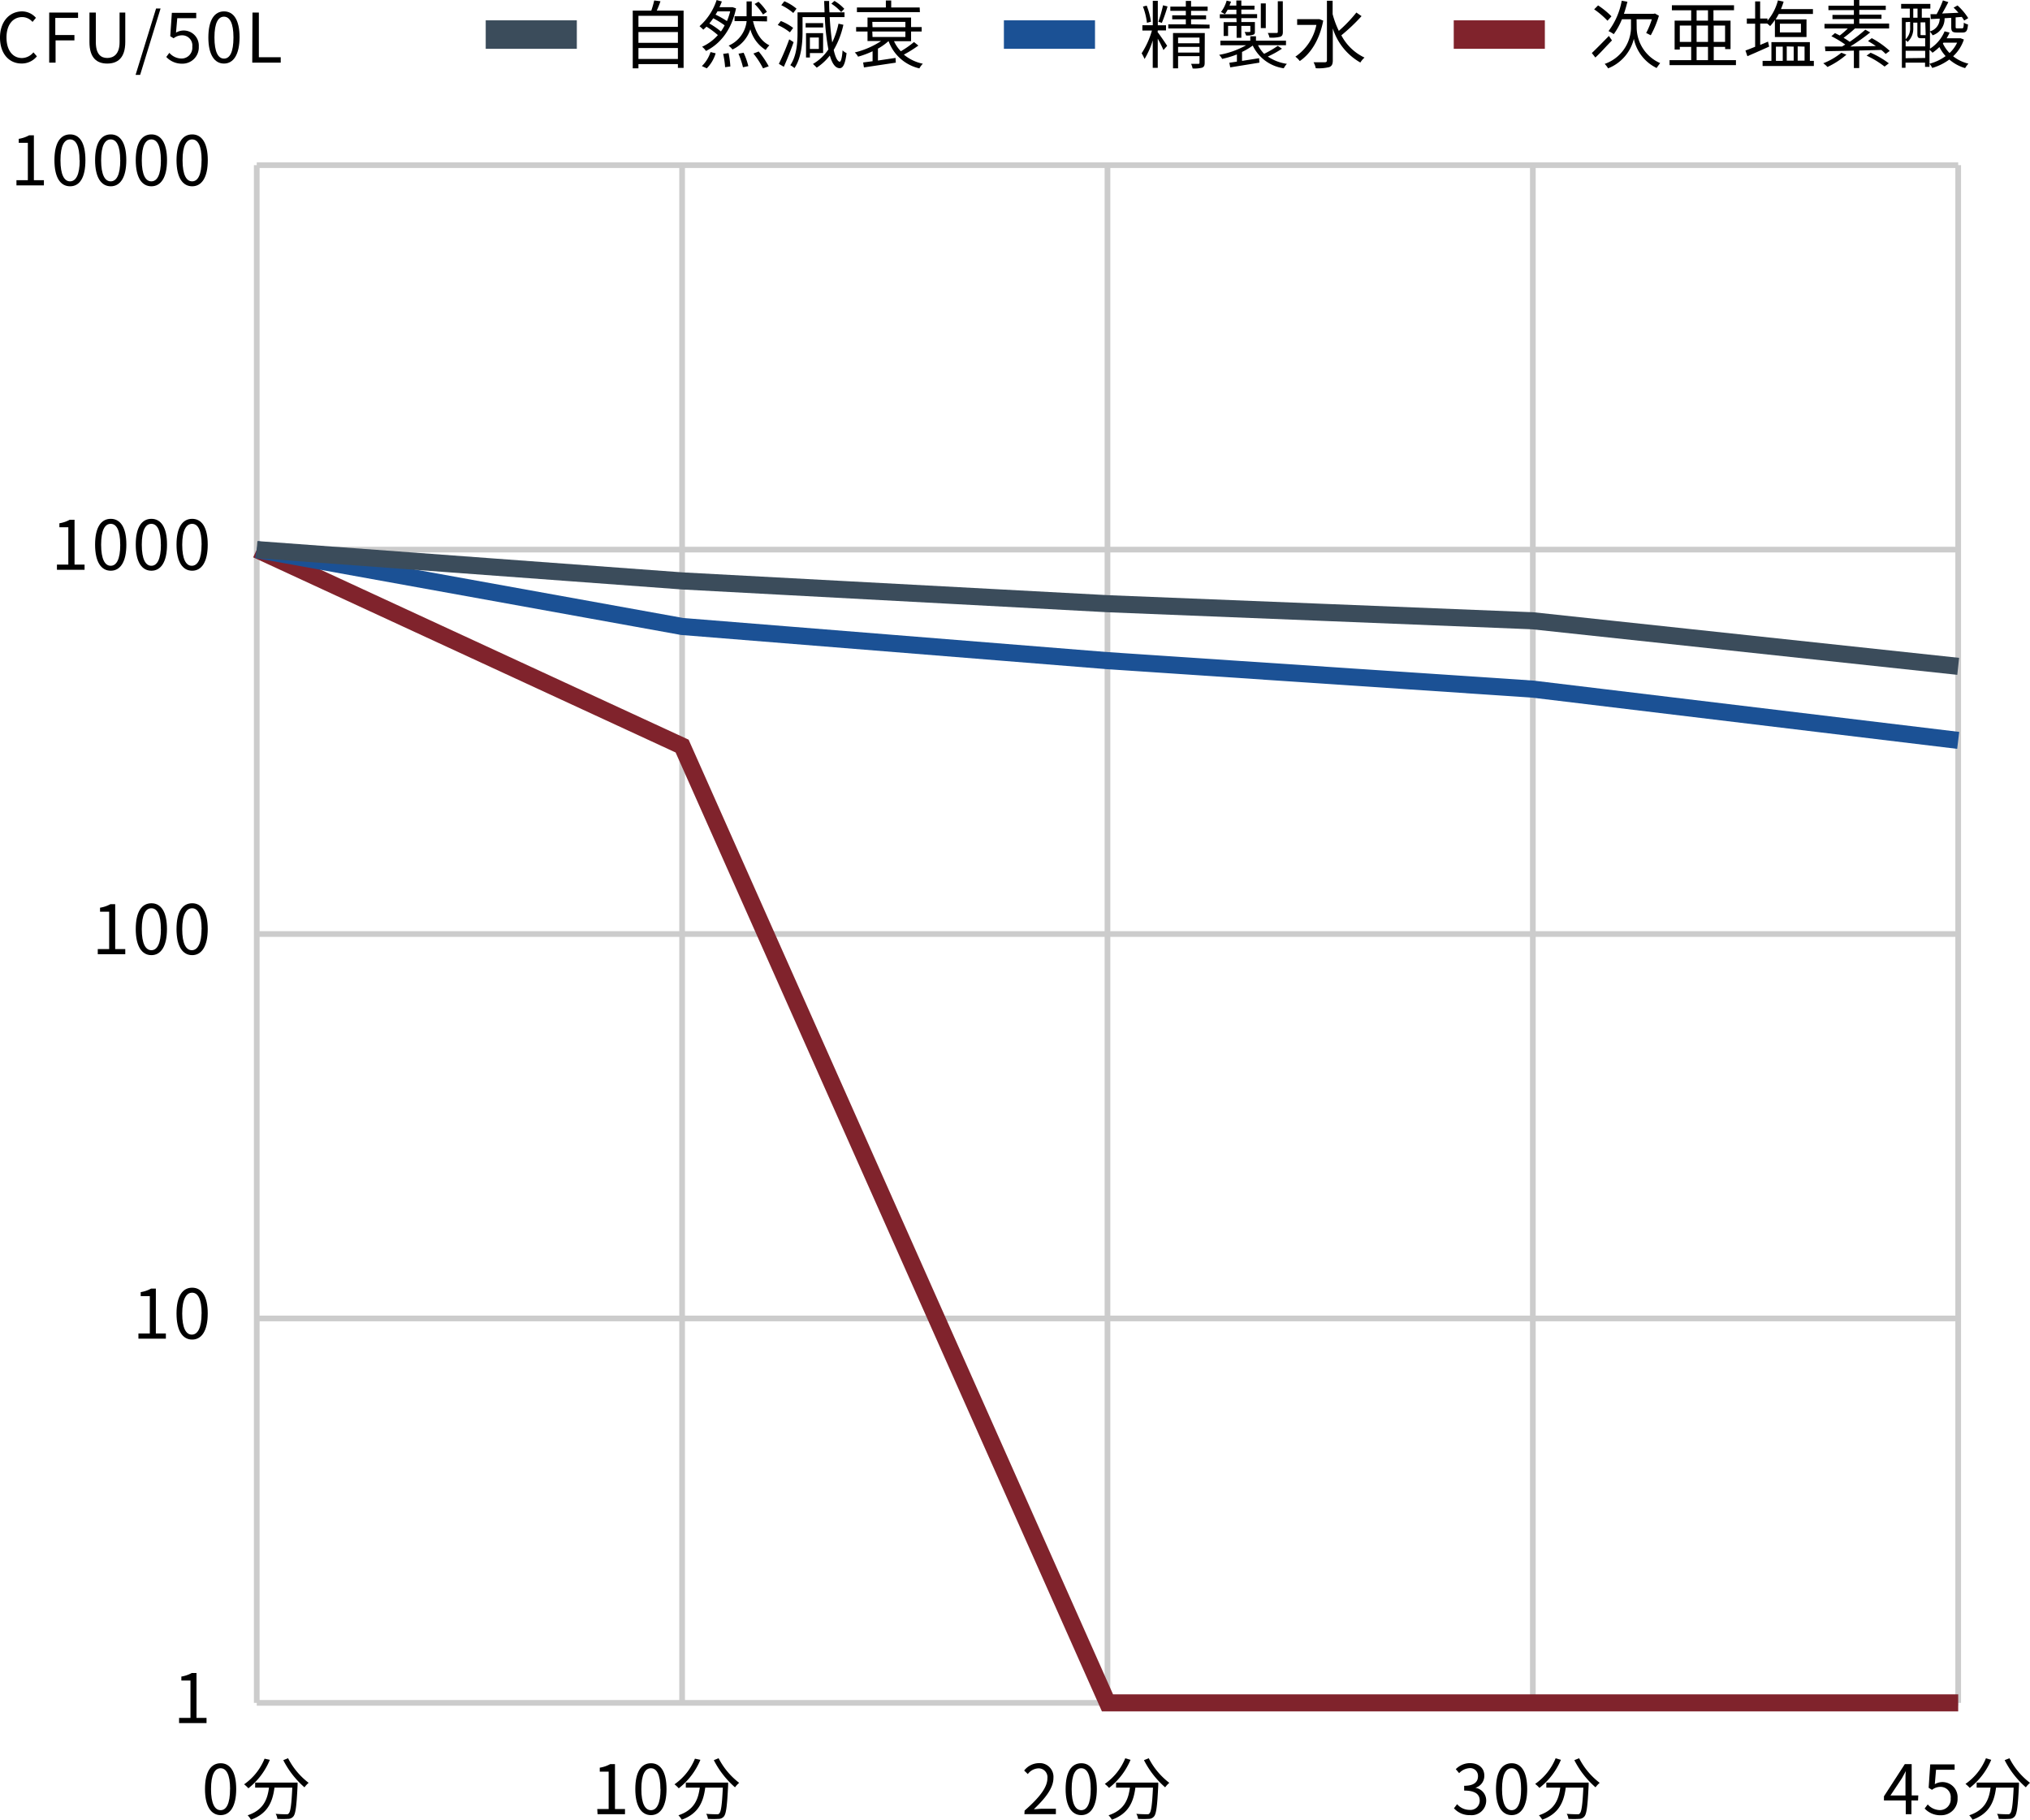 <svg xmlns="http://www.w3.org/2000/svg" viewBox="0 0 356.5 319.53"><defs><style>.cls-1,.cls-2,.cls-3,.cls-4,.cls-5,.cls-6,.cls-7{fill:none;stroke-miterlimit:10;}.cls-1{stroke:#ccc;}.cls-2,.cls-6{stroke:#1b5195;}.cls-2,.cls-3,.cls-4{stroke-width:5px;}.cls-3,.cls-7{stroke:#3b4c5b;}.cls-4,.cls-5{stroke:#80232c;}.cls-5,.cls-6,.cls-7{stroke-width:3px;}</style></defs><title>floating-bacteria</title><g id="Layer_2" data-name="Layer 2"><g id="レイヤー_1" data-name="レイヤー 1"><line class="cls-1" x1="45.09" y1="299" x2="45.09" y2="29"/><line class="cls-1" x1="119.79" y1="299" x2="119.79" y2="29"/><line class="cls-1" x1="194.49" y1="299" x2="194.49" y2="29"/><line class="cls-1" x1="269.19" y1="299" x2="269.19" y2="29"/><line class="cls-1" x1="343.89" y1="299" x2="343.89" y2="29"/><line class="cls-1" x1="343.89" y1="164" x2="45.09" y2="164"/><line class="cls-1" x1="343.89" y1="96.5" x2="45.09" y2="96.5"/><line class="cls-1" x1="343.89" y1="231.5" x2="45.09" y2="231.5"/><line class="cls-1" x1="343.89" y1="299" x2="45.09" y2="299"/><line class="cls-1" x1="343.89" y1="29" x2="45.09" y2="29"/><path d="M2.89,31.64h2V25.08H3.29v-.7a5.6,5.6,0,0,0,1.82-.62h.84v7.88H7.71v.91H2.89Z"/><path d="M9.56,28.13c0-3.06,1.07-4.53,2.75-4.53S15,25.08,15,28.13,14,32.71,12.31,32.71,9.56,31.19,9.56,28.13Zm4.41,0c0-2.57-.67-3.65-1.67-3.65s-1.68,1.08-1.68,3.65.67,3.71,1.68,3.71S14,30.72,14,28.13Z"/><path d="M16.7,28.13c0-3.06,1.07-4.53,2.75-4.53s2.73,1.49,2.73,4.53-1.07,4.58-2.73,4.58S16.7,31.19,16.7,28.13Zm4.41,0c0-2.57-.67-3.65-1.67-3.65s-1.68,1.08-1.68,3.65.67,3.71,1.68,3.71S21.12,30.72,21.12,28.13Z"/><path d="M23.84,28.13c0-3.06,1.07-4.53,2.75-4.53s2.74,1.49,2.74,4.53-1.07,4.58-2.74,4.58S23.84,31.19,23.84,28.13Zm4.41,0c0-2.57-.67-3.65-1.67-3.65s-1.68,1.08-1.68,3.65.67,3.71,1.68,3.71S28.26,30.72,28.26,28.13Z"/><path d="M31,28.13c0-3.06,1.07-4.53,2.75-4.53s2.74,1.49,2.74,4.53-1.07,4.58-2.74,4.58S31,31.19,31,28.13Zm4.41,0c0-2.57-.67-3.65-1.67-3.65s-1.68,1.08-1.68,3.65.67,3.71,1.68,3.71S35.4,30.72,35.4,28.13Z"/><path d="M10,99.14h2V92.58H10.43v-.7a5.57,5.57,0,0,0,1.82-.62h.84v7.88h1.76v.91H10Z"/><path d="M16.7,95.63c0-3.06,1.07-4.53,2.75-4.53s2.74,1.49,2.74,4.53-1.07,4.58-2.74,4.58S16.7,98.69,16.7,95.63Zm4.41,0c0-2.57-.67-3.65-1.67-3.65s-1.68,1.08-1.68,3.65.67,3.71,1.68,3.71S21.12,98.22,21.12,95.63Z"/><path d="M23.84,95.63c0-3.06,1.07-4.53,2.75-4.53s2.74,1.49,2.74,4.53-1.07,4.58-2.74,4.58S23.84,98.69,23.84,95.63Zm4.41,0c0-2.57-.67-3.65-1.67-3.65s-1.68,1.08-1.68,3.65.67,3.71,1.68,3.71S28.26,98.22,28.26,95.63Z"/><path d="M31,95.63c0-3.06,1.07-4.53,2.75-4.53s2.73,1.49,2.73,4.53-1.07,4.58-2.73,4.58S31,98.69,31,95.63Zm4.41,0c0-2.57-.67-3.65-1.67-3.65S32,93.06,32,95.63s.67,3.71,1.68,3.71S35.4,98.22,35.4,95.63Z"/><path d="M17.17,166.64h2v-6.56H17.57v-.7a5.57,5.57,0,0,0,1.82-.62h.84v7.88H22v.91H17.17Z"/><path d="M23.84,163.13c0-3.06,1.07-4.53,2.75-4.53s2.73,1.49,2.73,4.53-1.07,4.58-2.73,4.58S23.84,166.19,23.84,163.13Zm4.41,0c0-2.57-.67-3.65-1.67-3.65s-1.68,1.08-1.68,3.65.67,3.71,1.68,3.71S28.26,165.72,28.26,163.13Z"/><path d="M31,163.13c0-3.06,1.07-4.53,2.75-4.53s2.73,1.49,2.73,4.53-1.07,4.58-2.73,4.58S31,166.19,31,163.13Zm4.41,0c0-2.57-.67-3.65-1.67-3.65S32,160.56,32,163.13s.67,3.71,1.68,3.71S35.4,165.72,35.4,163.13Z"/><path d="M24.31,234.14h2v-6.56H24.71v-.7a5.6,5.6,0,0,0,1.82-.62h.84v7.88h1.76v.91H24.31Z"/><path d="M31,230.63c0-3.06,1.07-4.53,2.75-4.53s2.73,1.49,2.73,4.53-1.07,4.58-2.73,4.58S31,233.69,31,230.63Zm4.41,0c0-2.57-.67-3.65-1.67-3.65S32,228.06,32,230.63s.67,3.71,1.68,3.71S35.4,233.22,35.4,230.63Z"/><path d="M31.45,301.64h2v-6.56H31.85v-.7a5.6,5.6,0,0,0,1.82-.62h.84v7.88h1.76v.91H31.45Z"/><path d="M36,314.13c0-3.06,1.07-4.53,2.75-4.53s2.73,1.49,2.73,4.53-1.07,4.58-2.73,4.58S36,317.19,36,314.13Zm4.41,0c0-2.57-.67-3.65-1.67-3.65s-1.68,1.08-1.68,3.65.67,3.71,1.68,3.71S40.4,316.72,40.4,314.13Z"/><path d="M47.39,309A12.37,12.37,0,0,1,43.62,314a6,6,0,0,0-.75-.7,10.09,10.09,0,0,0,3.59-4.5Zm4.87,4s0,.31,0,.43c-.17,3.68-.35,5.06-.75,5.52a1.2,1.2,0,0,1-.92.42,17.12,17.12,0,0,1-1.88,0,2.17,2.17,0,0,0-.3-.89c.78.07,1.52.08,1.8.08s.4,0,.5-.16c.31-.3.48-1.5.62-4.52H48.2c-.31,2.36-1.08,4.53-4.13,5.64a3.56,3.56,0,0,0-.58-.78c2.82-.94,3.48-2.84,3.75-4.86H44.81V313Zm-1.67-4.28a12.68,12.68,0,0,0,3.61,4.32,4.62,4.62,0,0,0-.73.79,15.86,15.86,0,0,1-3.72-4.77Z"/><path d="M104.89,317.64h2v-6.56h-1.56v-.7a5.57,5.57,0,0,0,1.82-.62H108v7.88h1.76v.91h-4.82Z"/><path d="M111.57,314.13c0-3.06,1.07-4.53,2.75-4.53s2.73,1.49,2.73,4.53-1.07,4.58-2.73,4.58S111.57,317.19,111.57,314.13Zm4.41,0c0-2.57-.67-3.65-1.67-3.65s-1.68,1.08-1.68,3.65.67,3.71,1.68,3.71S116,316.72,116,314.13Z"/><path d="M123,309A12.37,12.37,0,0,1,119.2,314a6,6,0,0,0-.75-.7,10.09,10.09,0,0,0,3.59-4.5Zm4.87,4s0,.31,0,.43c-.17,3.68-.35,5.06-.75,5.52a1.2,1.2,0,0,1-.92.42,17.12,17.12,0,0,1-1.88,0,2.17,2.17,0,0,0-.3-.89c.78.07,1.52.08,1.8.08s.4,0,.5-.16c.31-.3.48-1.5.62-4.52h-3.09c-.31,2.36-1.08,4.53-4.13,5.64a3.53,3.53,0,0,0-.58-.78c2.82-.94,3.48-2.84,3.75-4.86h-2.45V313Zm-1.67-4.28a12.68,12.68,0,0,0,3.61,4.32,4.62,4.62,0,0,0-.73.79,15.86,15.86,0,0,1-3.72-4.77Z"/><path d="M179.94,317.91c2.76-2.41,4-4.16,4-5.67a1.55,1.55,0,0,0-1.62-1.74,2.46,2.46,0,0,0-1.82,1l-.64-.62a3.36,3.36,0,0,1,2.59-1.3,2.41,2.41,0,0,1,2.55,2.6c0,1.75-1.38,3.54-3.44,5.49.46,0,1-.08,1.44-.08h2.43v.95h-5.53Z"/><path d="M187.14,314.13c0-3.06,1.07-4.53,2.75-4.53s2.73,1.49,2.73,4.53-1.07,4.58-2.73,4.58S187.14,317.19,187.14,314.13Zm4.41,0c0-2.57-.67-3.65-1.67-3.65s-1.68,1.08-1.68,3.65.67,3.71,1.68,3.71S191.55,316.72,191.55,314.13Z"/><path d="M198.54,309a12.37,12.37,0,0,1-3.77,4.93,6,6,0,0,0-.75-.7,10.09,10.09,0,0,0,3.59-4.5Zm4.87,4s0,.31,0,.43c-.17,3.68-.35,5.06-.75,5.52a1.2,1.2,0,0,1-.92.42,17.12,17.12,0,0,1-1.88,0,2.17,2.17,0,0,0-.3-.89c.78.07,1.52.08,1.8.08s.4,0,.5-.16c.31-.3.48-1.5.62-4.52h-3.09c-.31,2.36-1.08,4.53-4.13,5.64a3.53,3.53,0,0,0-.58-.78c2.82-.94,3.48-2.84,3.75-4.86H196V313Zm-1.67-4.28a12.68,12.68,0,0,0,3.61,4.32,4.62,4.62,0,0,0-.73.79,15.86,15.86,0,0,1-3.72-4.77Z"/><path d="M255.34,317.51l.55-.72a2.91,2.91,0,0,0,2.18,1,1.62,1.62,0,0,0,1.79-1.63c0-1.05-.71-1.76-2.73-1.76v-.84c1.81,0,2.43-.73,2.43-1.68a1.37,1.37,0,0,0-1.49-1.42,2.74,2.74,0,0,0-1.82.88l-.59-.7a3.52,3.52,0,0,1,2.46-1.06c1.48,0,2.55.79,2.55,2.21a2.19,2.19,0,0,1-1.57,2.12v0A2.26,2.26,0,0,1,261,316.2a2.56,2.56,0,0,1-2.82,2.51A3.64,3.64,0,0,1,255.34,317.51Z"/><path d="M262.72,314.13c0-3.06,1.07-4.53,2.75-4.53s2.73,1.49,2.73,4.53-1.07,4.58-2.73,4.58S262.72,317.19,262.72,314.13Zm4.41,0c0-2.57-.67-3.65-1.67-3.65s-1.68,1.08-1.68,3.65.67,3.71,1.68,3.71S267.13,316.72,267.13,314.13Z"/><path d="M274.12,309a12.37,12.37,0,0,1-3.77,4.93,6,6,0,0,0-.75-.7,10.09,10.09,0,0,0,3.59-4.5Zm4.87,4s0,.31,0,.43c-.17,3.68-.35,5.06-.75,5.52a1.2,1.2,0,0,1-.92.42,17.12,17.12,0,0,1-1.88,0,2.17,2.17,0,0,0-.3-.89c.78.07,1.52.08,1.8.08s.4,0,.5-.16c.31-.3.48-1.5.62-4.52h-3.09c-.31,2.36-1.08,4.53-4.13,5.64a3.56,3.56,0,0,0-.58-.78c2.82-.94,3.48-2.84,3.75-4.86h-2.45V313Zm-1.67-4.28a12.68,12.68,0,0,0,3.61,4.32,4.62,4.62,0,0,0-.73.79,15.86,15.86,0,0,1-3.72-4.77Z"/><path d="M336.84,316.13h-1.16v2.42h-1v-2.42h-3.83v-.72l3.66-5.65h1.21v5.49h1.16Zm-2.21-.87v-2.7c0-.43,0-1.14.07-1.6h0c-.22.43-.46.86-.71,1.3l-2,3Z"/><path d="M338,317.55l.54-.72a2.89,2.89,0,0,0,2.16,1,1.9,1.9,0,0,0,1.87-2.08,1.78,1.78,0,0,0-1.82-2,2.39,2.39,0,0,0-1.46.52l-.59-.36.28-4.11h4.28v.94H340l-.22,2.54a2.65,2.65,0,0,1,4,2.45,2.86,2.86,0,0,1-2.88,3A3.74,3.74,0,0,1,338,317.55Z"/><path d="M349.69,309a12.37,12.37,0,0,1-3.77,4.93,6,6,0,0,0-.75-.7,10.09,10.09,0,0,0,3.59-4.5Zm4.87,4s0,.31,0,.43c-.17,3.68-.35,5.06-.75,5.52a1.2,1.2,0,0,1-.92.42,17.12,17.12,0,0,1-1.88,0,2.17,2.17,0,0,0-.3-.89c.78.07,1.52.08,1.8.08s.4,0,.5-.16c.31-.3.48-1.5.62-4.52h-3.09c-.31,2.36-1.08,4.53-4.13,5.64a3.53,3.53,0,0,0-.58-.78c2.82-.94,3.48-2.84,3.75-4.86h-2.45V313Zm-1.67-4.28a12.68,12.68,0,0,0,3.61,4.32,4.62,4.62,0,0,0-.73.79,15.86,15.86,0,0,1-3.72-4.77Z"/><path d="M203.29,5.63c.35.44,1.43,2,1.68,2.42l-.65.74a19.87,19.87,0,0,0-1-2v5.12h-.88V7.1A14.63,14.63,0,0,1,201,10.36a6.36,6.36,0,0,0-.51-1,14.75,14.75,0,0,0,1.81-4h-1.68V4.43h1.83V.14h.88v4.3h1.44v.9h-1.44ZM201.42,4a12.2,12.2,0,0,0-.7-2.85l.66-.16a12.34,12.34,0,0,1,.75,2.82Zm2-.18a23.33,23.33,0,0,0,.83-2.89l.79.2a28.73,28.73,0,0,1-1,2.89Zm9,.51V5h-7.25V4.28h3.08V3.39h-2.39v-.7h2.39V1.9h-2.72V1.16h2.72v-1h.92v1h2.91V1.9h-2.91v.79h2.64v.7h-2.64v.88Zm-.86,6.7c0,.47-.1.7-.44.85a5.34,5.34,0,0,1-1.68.14,3.1,3.1,0,0,0-.27-.81h1.27c.17,0,.21-.05.21-.2V9.86h-3.76V12H206V5.8h5.58Zm-4.67-4.43v1h3.76v-1Zm3.76,2.63v-1h-3.76v1Z"/><path d="M225.13,8.55a16.62,16.62,0,0,1-2.48,1.38A8,8,0,0,0,226,11.21a3.24,3.24,0,0,0-.55.78A7.15,7.15,0,0,1,220,8a11.27,11.27,0,0,1-1.88,1.12v1.57l3-.47.05.78-5.12.83-.16-.81,1.33-.2V9.56a17.17,17.17,0,0,1-2.59.78,3.07,3.07,0,0,0-.53-.71,15,15,0,0,0,4.73-1.68h-4.51v-.8h5.25V6.37h1v.77h5.27v.8h-4.91A6,6,0,0,0,222,9.45a17.18,17.18,0,0,0,2.4-1.4Zm-8-5.36h-2.91V2.5h2.91v-.8h-1.53a5.64,5.64,0,0,1-.49.79,5.68,5.68,0,0,0-.69-.38,5.77,5.77,0,0,0,1-2l.77.18c-.08.23-.18.46-.27.69h1.2V.09H218V1h2.31v.68H218v.8h2.77v.7H218v.69h2.38V5.46c0,.36,0,.55-.33.65a3.34,3.34,0,0,1-1.22.12,3,3,0,0,0-.26-.62,8.59,8.59,0,0,0,.87,0c.12,0,.14,0,.14-.14V4.54H218V6.64h-.83V4.54h-1.5V6.31h-.78V3.89h2.28Zm5.16,1.74h-.87V.6h.87Zm3,.66c0,.49-.1.73-.48.87a6.12,6.12,0,0,1-1.87.14,2.73,2.73,0,0,0-.3-.81c.7,0,1.33,0,1.53,0s.23-.06.23-.22V.22h.88Z"/><path d="M232.38,3.62c-.65,3.41-2.22,5.81-4.12,7.1a3.86,3.86,0,0,0-.77-.77,8.88,8.88,0,0,0,3.69-5.58H227.8v-1h3.74l.2,0Zm6.73-.79a31.91,31.91,0,0,1-3.55,3.37,8.89,8.89,0,0,0,4.07,3.91,3.7,3.7,0,0,0-.73.87,10.49,10.49,0,0,1-4.84-6V10.6c0,.69-.18,1-.61,1.18a7.81,7.81,0,0,1-2.38.2,3.85,3.85,0,0,0-.39-1.05c.94,0,1.77,0,2,0s.35-.09.35-.35V.13h1V2.48a15.83,15.83,0,0,0,1.09,2.94,24.67,24.67,0,0,0,3.08-3.22Z"/><path d="M283.09,7.1c-1,1-2,2.17-2.92,3l-.62-.79c.75-.7,1.92-1.9,3-3Zm-.79-3.46a14.39,14.39,0,0,0-2.34-2l.69-.69A14.31,14.31,0,0,1,283,2.87ZM287.43,5a6.86,6.86,0,0,0,4.12,6.08c-.17.22-.47.62-.62.86a7.35,7.35,0,0,1-4-5.13A7.47,7.47,0,0,1,282.41,12a4.27,4.27,0,0,0-.6-.78A6.89,6.89,0,0,0,286.43,5V3.38h-1.59A12.26,12.26,0,0,1,283.4,6a5.65,5.65,0,0,0-.92-.54A12.54,12.54,0,0,0,284.8.13l1,.18c-.18.73-.38,1.43-.61,2.11h5.24l.2-.05.7.39a17,17,0,0,1-1.43,3.43c-.21-.09-.57-.3-.81-.39a14.26,14.26,0,0,0,1-2.42h-2.68Z"/><path d="M304.86,10.56v.88H293.2v-.88H297V8.23H295V8.7h-.91V3.62H297V1.81h-3.39V.92h10.91v.88h-3.61V3.62h3v5h-.95V8.23h-2v2.33ZM297,7.36V4.49H295V7.36Zm.95-3.74h2V1.81h-2Zm2,.87h-2V7.36h2Zm-2,6.07h2V8.23h-2Zm3-6.07V7.36h2V4.49Z"/><path d="M310.69,8.18c-1.31.6-2.73,1.21-3.82,1.69l-.34-1c.47-.17,1.07-.4,1.7-.66V4.16h-1.46V3.25h1.46v-3h.88v3h1.29v.38A8.93,8.93,0,0,0,312.23.07l1,.22a11.07,11.07,0,0,1-.47,1.31h5.62v.85h-6c-.18.34-.36.65-.55.95h5.42V6.5H311.7v-3a8.18,8.18,0,0,1-.84,1.08c-.12-.12-.31-.29-.51-.44h-1.23V7.88l1.37-.57Zm7.85,2.51v.9h-9v-.9h1.55V7.4h6.75v3.29Zm-6.66,0h1.2V8.19h-1.2Zm.7-5h3.69V4.16h-3.69Zm1.2,2.46v2.5H315V8.19Zm1.92,0v2.5h1.21V8.19Z"/><path d="M324.26,9.6a14.26,14.26,0,0,1-3.33,2.16,4.36,4.36,0,0,0-.74-.65,11.68,11.68,0,0,0,3.18-1.85Zm6.89-.13a7.14,7.14,0,0,0-.77-.7l-3.87.1v3.08h-.94V8.89c-1.91.05-3.68.08-5,.1l-.08-.82,3,0c.18-.12.38-.22.56-.35a18.19,18.19,0,0,0-2.43-1.46l.63-.55.84.42A14.48,14.48,0,0,0,324.5,5h-4.09V4.19h5.16V3.36h-3.76V2.61h3.76V1.78H321.1V1h4.47v-1h.95V1h4.65v.74h-4.65v.83h3.9v.74h-3.9v.83h5.24V5h-6a20.67,20.67,0,0,1-2,1.64,11.89,11.89,0,0,1,1.08.7,26.7,26.7,0,0,0,2.74-2.13l.86.48a33.84,33.84,0,0,1-3.51,2.48l4.5-.08c-.46-.33-.94-.62-1.38-.88l.66-.51a15.19,15.19,0,0,1,3.16,2.24Zm-2.64-.21a15.39,15.39,0,0,1,3.2,1.86l-.75.57a16,16,0,0,0-3.16-1.92Z"/><path d="M344.89,6.94A7,7,0,0,1,343,9.88a7.11,7.11,0,0,0,2.69,1.3,3.78,3.78,0,0,0-.58.78,7.42,7.42,0,0,1-2.78-1.51,9.35,9.35,0,0,1-3,1.48,3.75,3.75,0,0,0-.48-.74,8.37,8.37,0,0,0,2.83-1.34,7.2,7.2,0,0,1-1.09-1.59,9.6,9.6,0,0,1-1.21,1,5,5,0,0,0-.53-.52v3h-.78V11h-3.43v.9H334V3.11h1.39V1.51h-1.52V.68H339v.83h-1.5v1.6h1.43V8.55A6.64,6.64,0,0,0,341.5,5.5l.88.22a7.52,7.52,0,0,1-.52,1h2.46ZM336,4.89a3.16,3.16,0,0,1-1,2.48,1.93,1.93,0,0,0-.34-.31V8.15h3.43V6.71h-.71c-.51,0-.66-.13-.66-.74v-2H336Zm-1.34-1v3a2.61,2.61,0,0,0,.79-2.05v-1Zm3.43,6.29V8.92h-3.43v1.3ZM336,3.11h.75V1.51H336Zm2.11.82h-.83V6c0,.16,0,.17.17.17H338a.51.51,0,0,0,.18,0Zm3.39-.73a3.07,3.07,0,0,1-2.11,3,2.52,2.52,0,0,0-.51-.68,2.31,2.31,0,0,0,1.76-2.25l-1.56.08-.06-.86,1.08,0A16.64,16.64,0,0,0,341.21.07l.95.3c-.34.66-.73,1.4-1.09,2l2.86-.13a9.49,9.49,0,0,0-.85-.9l.69-.38a10.51,10.51,0,0,1,1.88,2.22l-.71.43a5.75,5.75,0,0,0-.42-.64l-1.08.08V4.71c0,.25.05.27.29.27h.82c.23,0,.3-.1.33-1a1.94,1.94,0,0,0,.73.31c-.08,1.14-.31,1.42-.94,1.42h-1c-.84,0-1-.22-1-1V3.13Zm-.3,4.42a6.07,6.07,0,0,0,1.17,1.69,5.79,5.79,0,0,0,1.33-1.82h-2.39Z"/><line class="cls-2" x1="176.3" y1="6.07" x2="192.3" y2="6.07"/><path d="M120.05,1.86V11.92h-1v-.66h-6.93V12h-1V1.86h3.26a16.41,16.41,0,0,0,.51-1.78l1.1.14c-.19.56-.43,1.14-.65,1.64Zm-7.93.92V4.72h6.93V2.78Zm0,2.85V7.52h6.93V5.63Zm6.93,4.72V8.43h-6.93v1.92Z"/><path d="M129.26,1.47c-.81,3.87-2.82,6.25-5.28,7.48a3.29,3.29,0,0,0-.68-.74,8.34,8.34,0,0,0,2.77-2.05,15.15,15.15,0,0,0-2-1.48,7.16,7.16,0,0,1-.56.53c-.17-.18-.48-.46-.66-.61a10.54,10.54,0,0,0,3-4.59l.92.25c-.12.32-.26.66-.42,1h2.11l.18,0Zm-6,10.13a6,6,0,0,0,1.52-2.46l.9.22A6.27,6.27,0,0,1,124.12,12Zm3.35-6.08a7.84,7.84,0,0,0,.65-1.07,15.59,15.59,0,0,0-2-1.24c-.22.31-.44.62-.69.91A14.36,14.36,0,0,1,126.59,5.51ZM126,2c-.1.19-.22.39-.34.57a15.79,15.79,0,0,1,2,1.13,10.45,10.45,0,0,0,.57-1.7Zm1.95,7.33a15.79,15.79,0,0,1,.31,2.34l-.92.13A15.77,15.77,0,0,0,127,9.46Zm4.29-5.62c.48,2,1.36,3.51,2.88,4.25a4,4,0,0,0-.65.82,6.27,6.27,0,0,1-2.7-3.63,5.94,5.94,0,0,1-3.13,3.54,4.85,4.85,0,0,0-.68-.68,5.28,5.28,0,0,0,3.16-4.3H129V2.85h2.11V.25h.91v2.6h2.68v.91Zm-1.65,5.55a12.48,12.48,0,0,1,.83,2.35l-.94.2a15.36,15.36,0,0,0-.79-2.38Zm2.65-.22A16.7,16.7,0,0,1,135,11.64L134,12a14.56,14.56,0,0,0-1.69-2.6ZM134,2.55A10.45,10.45,0,0,0,132.52.7l.69-.39a9,9,0,0,1,1.47,1.77Z"/><path d="M138.72,5.68a9.67,9.67,0,0,0-2.14-1.29l.55-.7a8.84,8.84,0,0,1,2.16,1.21Zm.65,1.72c-.49,1.42-1.16,3.09-1.72,4.33l-.87-.52a42.27,42.27,0,0,0,1.82-4.3Zm-.06-5.12A9.43,9.43,0,0,0,137.2.91l.55-.69a8.39,8.39,0,0,1,2.13,1.3Zm8.8,2.07a15,15,0,0,1-1.7,4.42c.29,1.27.65,2,1.05,2.07.23,0,.42-.71.51-2a2.24,2.24,0,0,0,.7.48c-.25,2.11-.71,2.67-1.21,2.65-.77,0-1.33-.83-1.73-2.22a9.46,9.46,0,0,1-2.3,2.13c-.14-.16-.48-.48-.66-.65a8.32,8.32,0,0,0,2.71-2.55A39.53,39.53,0,0,1,144.85,3h-3.91v2.6c0,1.89-.2,4.56-1.42,6.36a3.61,3.61,0,0,0-.73-.51c1.16-1.69,1.27-4.1,1.27-5.85V2.17h4.74c0-.64-.05-1.29-.06-2h.87c0,.66,0,1.31.06,2h2.64V3h-2.6c.09,1.66.25,3.2.44,4.45a14.15,14.15,0,0,0,1.1-3.29Zm-3.55.47h-3.08V4.06h3.08Zm-2.33,4.5v.78h-.68V5.82h3V9.31Zm0-2.73v2h1.57v-2Zm5.49-4.47A7.83,7.83,0,0,0,146,.65l.54-.49a7.38,7.38,0,0,1,1.73,1.39Z"/><path d="M161.28,8a21,21,0,0,1-2.55,1.59,7.62,7.62,0,0,0,3.34,1.6,3.11,3.11,0,0,0-.61.82,7.55,7.55,0,0,1-5.4-4.76H156a9.8,9.8,0,0,1-1.82,1.29v2.09l3.09-.46.05.83-5.6.84-.14-.87,1.66-.22V9a15.34,15.34,0,0,1-2.55.95,2.88,2.88,0,0,0-.58-.74,14.58,14.58,0,0,0,4.62-2h-2.38V5.53h-2V4.75h2V3.08H160V4.75h1.86v.78H160v1.7h-3A6.48,6.48,0,0,0,158.2,9a16,16,0,0,0,2.31-1.62Zm.27-5.87H150.49V1.31h5.08V.09h.94V1.31h5Zm-8.32,2.64H159V3.84h-5.81Zm0,1.72H159V5.53h-5.81Z"/><line class="cls-3" x1="85.3" y1="6.07" x2="101.3" y2="6.07"/><line class="cls-4" x1="255.3" y1="6.07" x2="271.3" y2="6.07"/><path d="M0,6.61C0,3.77,1.67,2,3.9,2A3.25,3.25,0,0,1,6.31,3.13l-.6.72A2.4,2.4,0,0,0,3.91,3C2.24,3,1.14,4.38,1.14,6.58s1.05,3.61,2.73,3.61a2.67,2.67,0,0,0,2-1l.61.7a3.4,3.4,0,0,1-2.7,1.26C1.64,11.16,0,9.47,0,6.61Z"/><path d="M8.64,2.21h5.07v.94h-4v3h3.36v.94H9.76V11H8.64Z"/><path d="M15.71,7.37V2.21h1.12V7.4c0,2.12.9,2.78,2,2.78S21,9.53,21,7.4V2.21H22V7.37c0,2.83-1.37,3.79-3.17,3.79S15.71,10.2,15.71,7.37Z"/><path d="M27.41,1.49h.79L24.61,13.15h-.8Z"/><path d="M29.2,10l.54-.72a2.89,2.89,0,0,0,2.16,1,1.9,1.9,0,0,0,1.87-2.08,1.78,1.78,0,0,0-1.82-2,2.39,2.39,0,0,0-1.46.52l-.59-.36.28-4.11h4.28v.94H31.13l-.22,2.54a2.65,2.65,0,0,1,4,2.45,2.86,2.86,0,0,1-2.88,3A3.74,3.74,0,0,1,29.2,10Z"/><path d="M36.59,6.58C36.59,3.52,37.66,2,39.34,2s2.73,1.49,2.73,4.53S41,11.16,39.34,11.16,36.59,9.63,36.59,6.58Zm4.41,0c0-2.57-.67-3.65-1.67-3.65S37.66,4,37.66,6.58s.67,3.71,1.68,3.71S41,9.17,41,6.58Z"/><path d="M44.34,2.21h1.12v7.84h3.84V11h-5Z"/><polyline class="cls-5" points="45.09 96.5 119.79 131 194.49 299 343.89 299"/><polyline class="cls-6" points="45.09 96.5 119.79 110 194.49 116 269.19 121 343.89 130"/><polyline class="cls-7" points="45.09 96.5 119.79 102 194.49 106 269.19 109 343.89 117"/></g></g></svg>